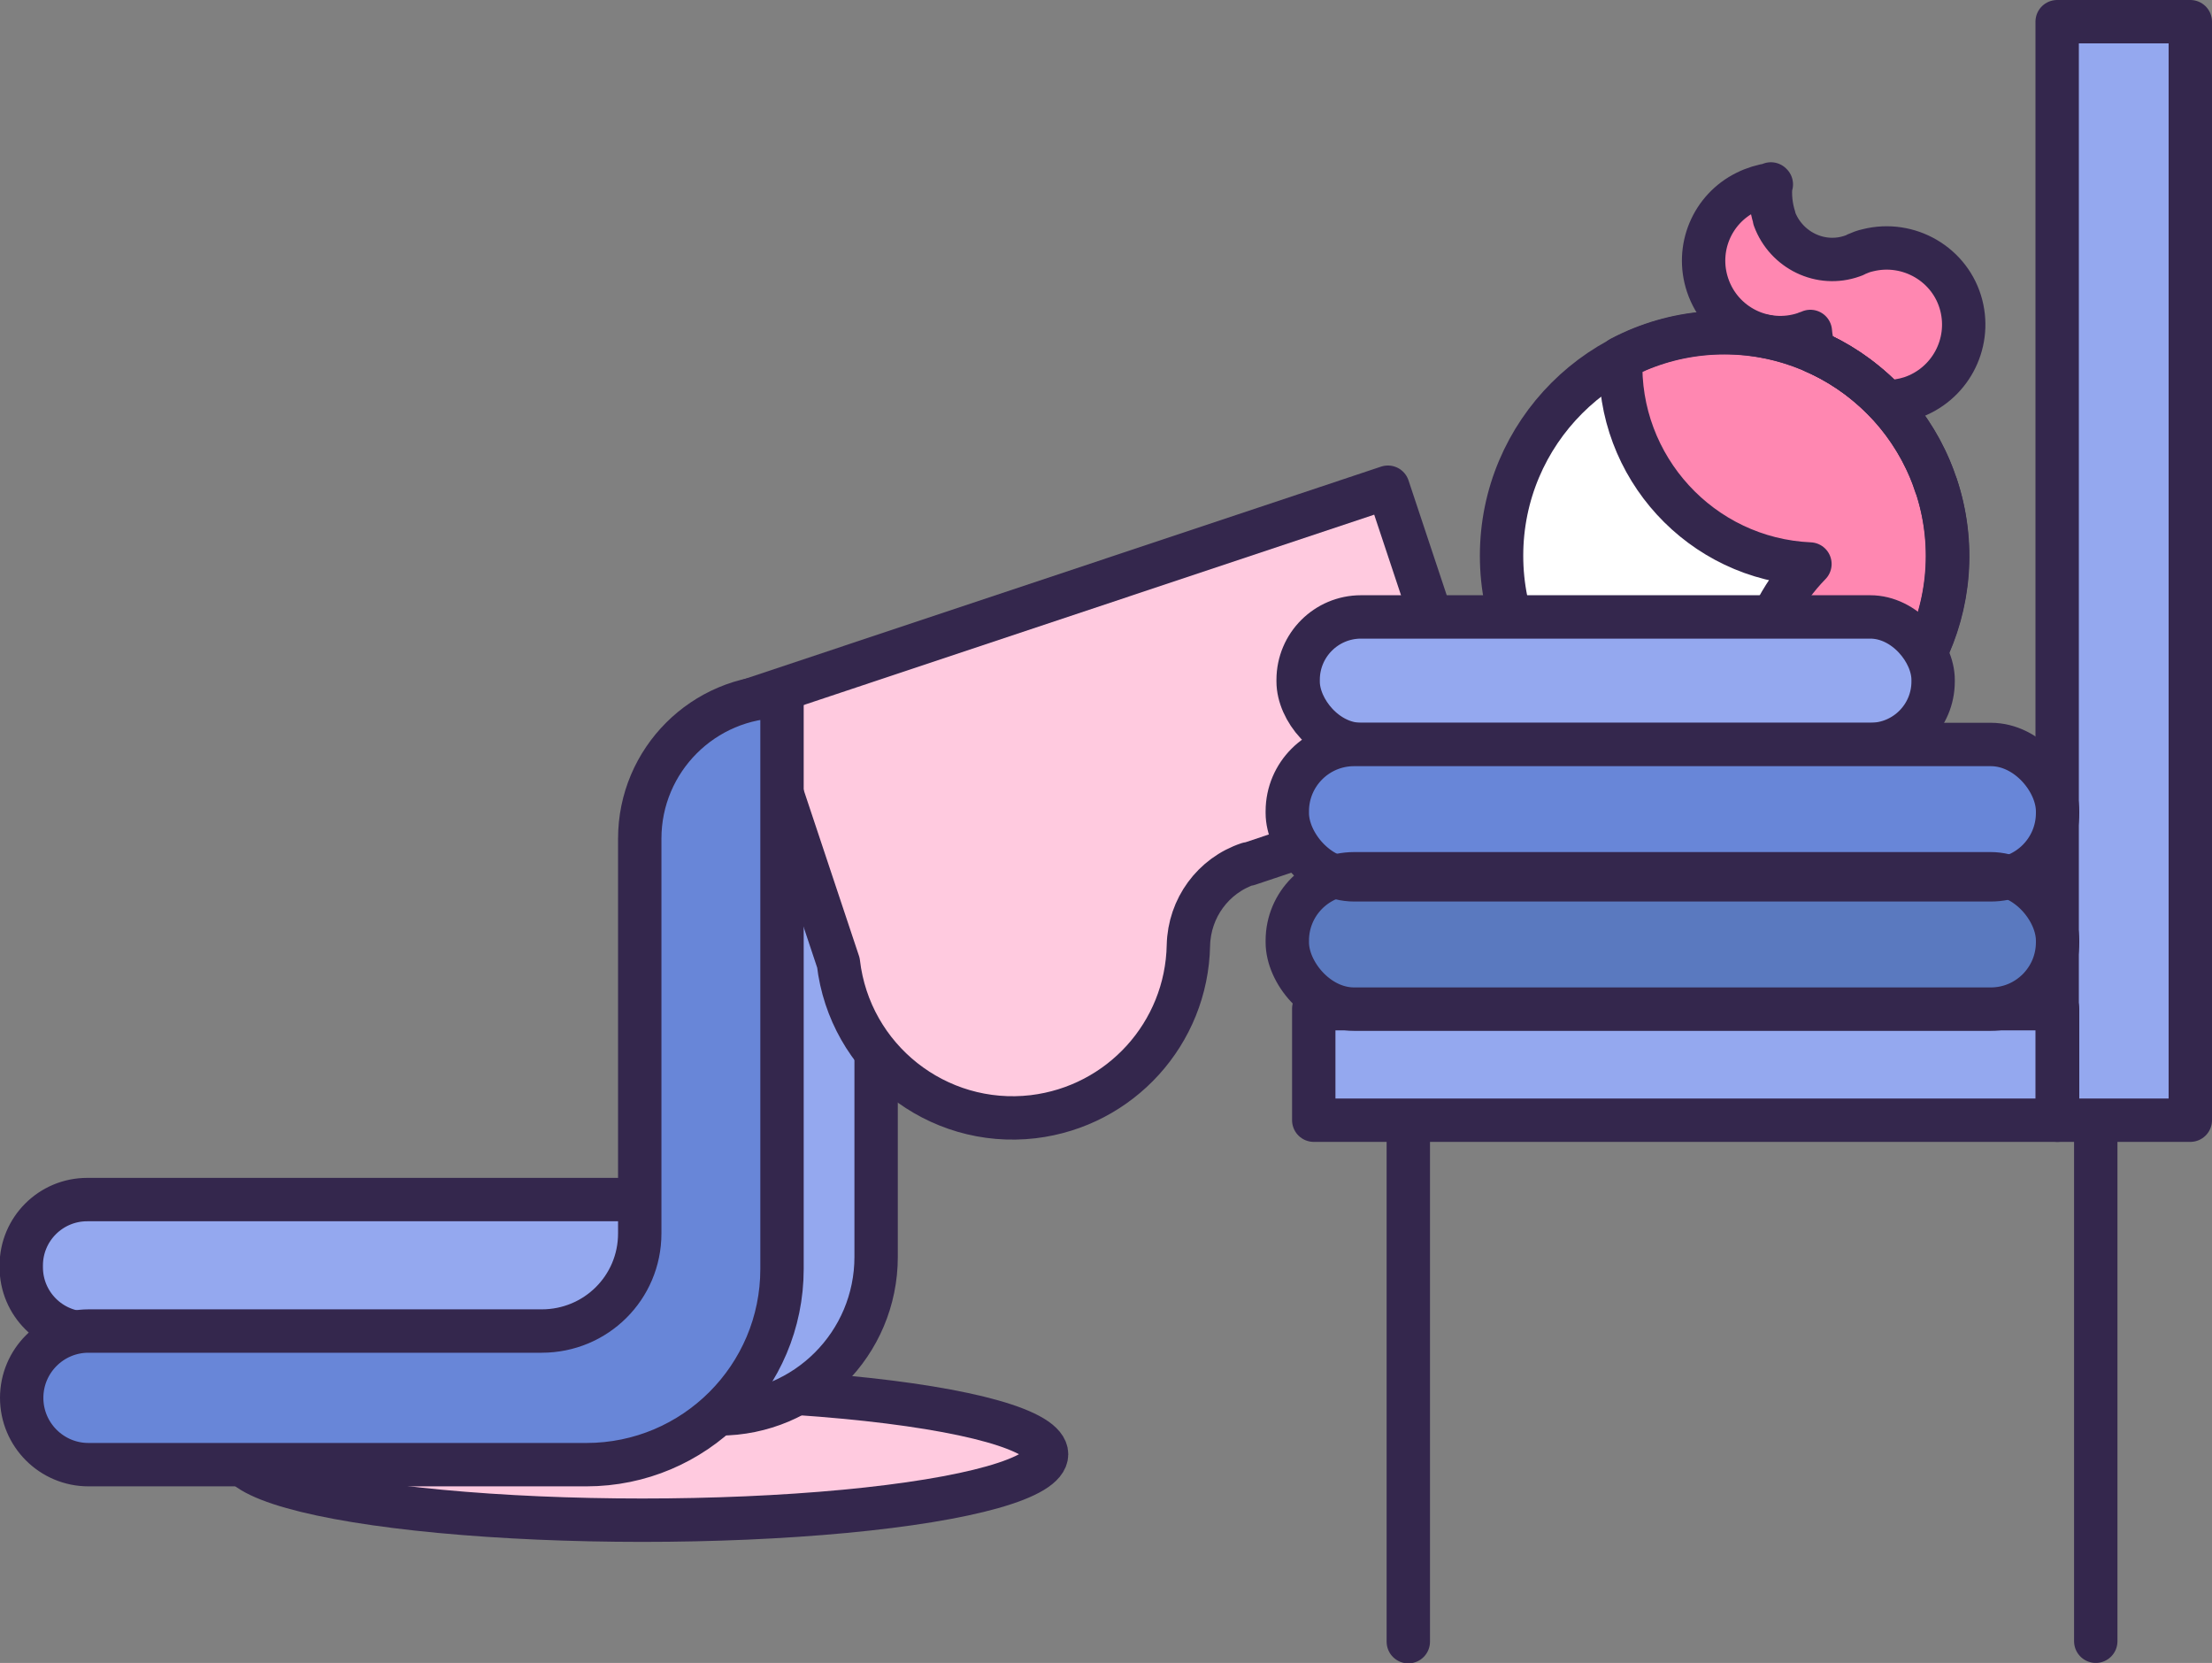<svg xmlns="http://www.w3.org/2000/svg" id="Layer_1" data-name="Layer 1" viewBox="0 0 510 383.3"><rect x="0" y="0" width="510" height="383.3" fill="#808080" stroke="none"/><defs><style>      .cls-1 {        fill: #94a8ef;      }      .cls-1, .cls-2, .cls-3, .cls-4, .cls-5, .cls-6 {        stroke-width: 0px;      }      .cls-2 {        fill: #ffcadf;      }      .cls-3 {        fill: #6886d8;      }      .cls-4 {        fill: #ff87b1;      }      .cls-7 {        fill: none;        stroke: #34274d;        stroke-linecap: round;        stroke-linejoin: round;        stroke-width: 10px;      }      .cls-5 {        fill: #5a79bf;      }      .cls-6 {        fill: #fff;      }    </style></defs><g id="Layer_2" data-name="Layer 2"><g id="Layer_1-2" data-name="Layer 1-2"><rect class="cls-1" x="302.9" y="232.5" width="171.5" height="25.7"></rect><rect class="cls-1" x="474.3" y="5" width="30.7" height="253.2"></rect><rect class="cls-7" x="474.3" y="5" width="30.7" height="253.2"></rect><rect class="cls-7" x="302.9" y="232.5" width="171.5" height="25.7"></rect><path class="cls-7" d="M324.7,258.6v119.8M483.2,378.3v-119.8"></path><ellipse class="cls-2" cx="148.1" cy="335.2" rx="93.2" ry="15.2"></ellipse><ellipse class="cls-7" cx="148.1" cy="335.2" rx="93.2" ry="15.2"></ellipse><path class="cls-1" d="M165.8,326.8v-156.4h36.2v122.1c0,20-16.2,34.4-36.2,34.4Z"></path><path class="cls-7" d="M165.8,325.9h0v-155.5h36.2v119.3c0,20-16.2,36.2-36.2,36.2Z"></path><circle class="cls-6" cx="398.9" cy="128.5" r="51.4"></circle><path class="cls-4" d="M409.6,42.8c-.3,2.6,0,5.3.8,7.8v.2c2.7,7.3,10.7,11.2,18.1,8.5.3-.1.6-.2.9-.3.9-.4,1.7-.7,2.6-.9,9.5-2.3,19.1,3.5,21.4,13,2.2,8.9-2.8,18-11.4,21-1.9.6-3.8.9-5.8.9-4.7-4.9-10.2-8.8-16.4-11.5,0-.2-.2-.4-.2-.6-.4-1.3-.7-2.7-.8-4.1-.4.2-.9.3-1.3.5-9.3,3.1-19.3-1.9-22.5-11.2-3.1-9.3,1.9-19.3,11.2-22.5,1.1-.4,2.3-.6,3.5-.8h0Z"></path><path class="cls-4" d="M447.7,112.3c9,26.9-5.6,56.1-32.5,65,0,0,0,0,0,0-2.1.7-4.3,1.3-6.4,1.7-.3-.7-.5-1.4-.8-2.1-5.4-16.3-1.3-34.2,10.7-46.5-25.1-1.1-44.6-22.4-43.6-47.5,2.4-1.3,4.9-2.3,7.5-3.2,26.9-9,56.1,5.6,65.1,32.5,0,0,0,0,0,0Z"></path><path class="cls-2" d="M289.2,199.6l55-18.3-22.8-68.5-147,49,20.2,60.6c2.5,22.2,22.6,38.2,44.8,35.7,20.3-2.3,35.7-19.3,35.9-39.7.2-8.6,5.8-16.1,13.9-18.7Z"></path><path class="cls-7" d="M408.3,42.4c-.3,2.6,0,5.3.8,7.8v.2c2.7,7.3,10.7,11.2,18,8.6.3-.1.6-.2.9-.4.9-.4,1.7-.7,2.6-.9,9.5-2.4,19.2,3.3,21.6,12.7,2.3,9-2.7,18.3-11.6,21.3-1.9.6-3.8.9-5.8.9-4.7-4.9-10.2-8.8-16.4-11.5,0-.2-.1-.4-.2-.6-.4-1.3-.7-2.7-.8-4.1-.4.2-.9.3-1.3.5-9.3,3.1-19.3-1.9-22.4-11.2-2.8-8.4,1-17.5,8.9-21.4,1.8-.9,3.8-1.5,5.8-1.8Z"></path><path class="cls-7" d="M446.4,111.9c9,26.9-5.5,56-32.4,65-2.2.7-4.4,1.3-6.6,1.7-.3-.7-.5-1.4-.8-2.1-5.4-16.3-1.3-34.2,10.7-46.5-25.1-1.1-44.6-22.4-43.6-47.5,25.1-13.2,56.2-3.4,69.4,21.7,1.3,2.5,2.4,5,3.2,7.6h0Z"></path><circle class="cls-7" cx="397.6" cy="128.1" r="51.4"></circle><path class="cls-7" d="M287.8,199.2l55-18.4-22.8-68.5-146.9,49,20.2,60.6c2.6,22.2,22.7,38.1,44.9,35.5,20.1-2.4,35.4-19.2,35.8-39.5.2-8.6,5.7-16.1,13.8-18.8Z"></path><path class="cls-1" d="M154.4,277.1v30.8H21.4c-8.4,0-15.1-6.8-15.1-15.2v-.4c0-8.4,6.8-15.2,15.2-15.2h133,0Z"></path><path class="cls-7" d="M153.1,276.5v30.8H20.1c-8.4,0-15.2-6.8-15.2-15.2h0v-.4c0-8.4,6.8-15.2,15.2-15.2h133Z"></path><path class="cls-3" d="M136.4,338.3c24.9,0,45.1-20.2,45.1-45.1v-132c-18.1,0-32.8,14.7-32.8,32.8,0,0,0,0,0,0v91c0,12.5-10.1,22.5-22.5,22.5H21.6c-8.5,0-15.3,6.9-15.4,15.3h0c0,8.5,6.9,15.4,15.4,15.4h114.8Z"></path><path class="cls-7" d="M135.2,337.6c24.9,0,45.1-20.2,45.1-45.1v-132c-18.1,0-32.8,14.7-32.8,32.8v91c0,12.5-10.1,22.5-22.6,22.5H20.4c-8.5,0-15.4,6.9-15.4,15.4h0c0,8.5,6.9,15.4,15.4,15.4h114.8Z"></path><rect class="cls-1" x="299.3" y="142.2" width="146.4" height="29.4" rx="14.5" ry="14.5"></rect><rect class="cls-7" x="299.3" y="142.2" width="146.4" height="29.4" rx="14.5" ry="14.5"></rect><rect class="cls-3" x="296.8" y="171.6" width="177.6" height="31.2" rx="15.4" ry="15.4"></rect><rect class="cls-5" x="296.8" y="201.4" width="177.6" height="31.2" rx="15.4" ry="15.4"></rect><rect class="cls-7" x="296.8" y="171.6" width="177.6" height="31.2" rx="15.4" ry="15.4"></rect><rect class="cls-7" x="296.8" y="201.4" width="177.6" height="31.2" rx="15.4" ry="15.4"></rect></g></g></svg>